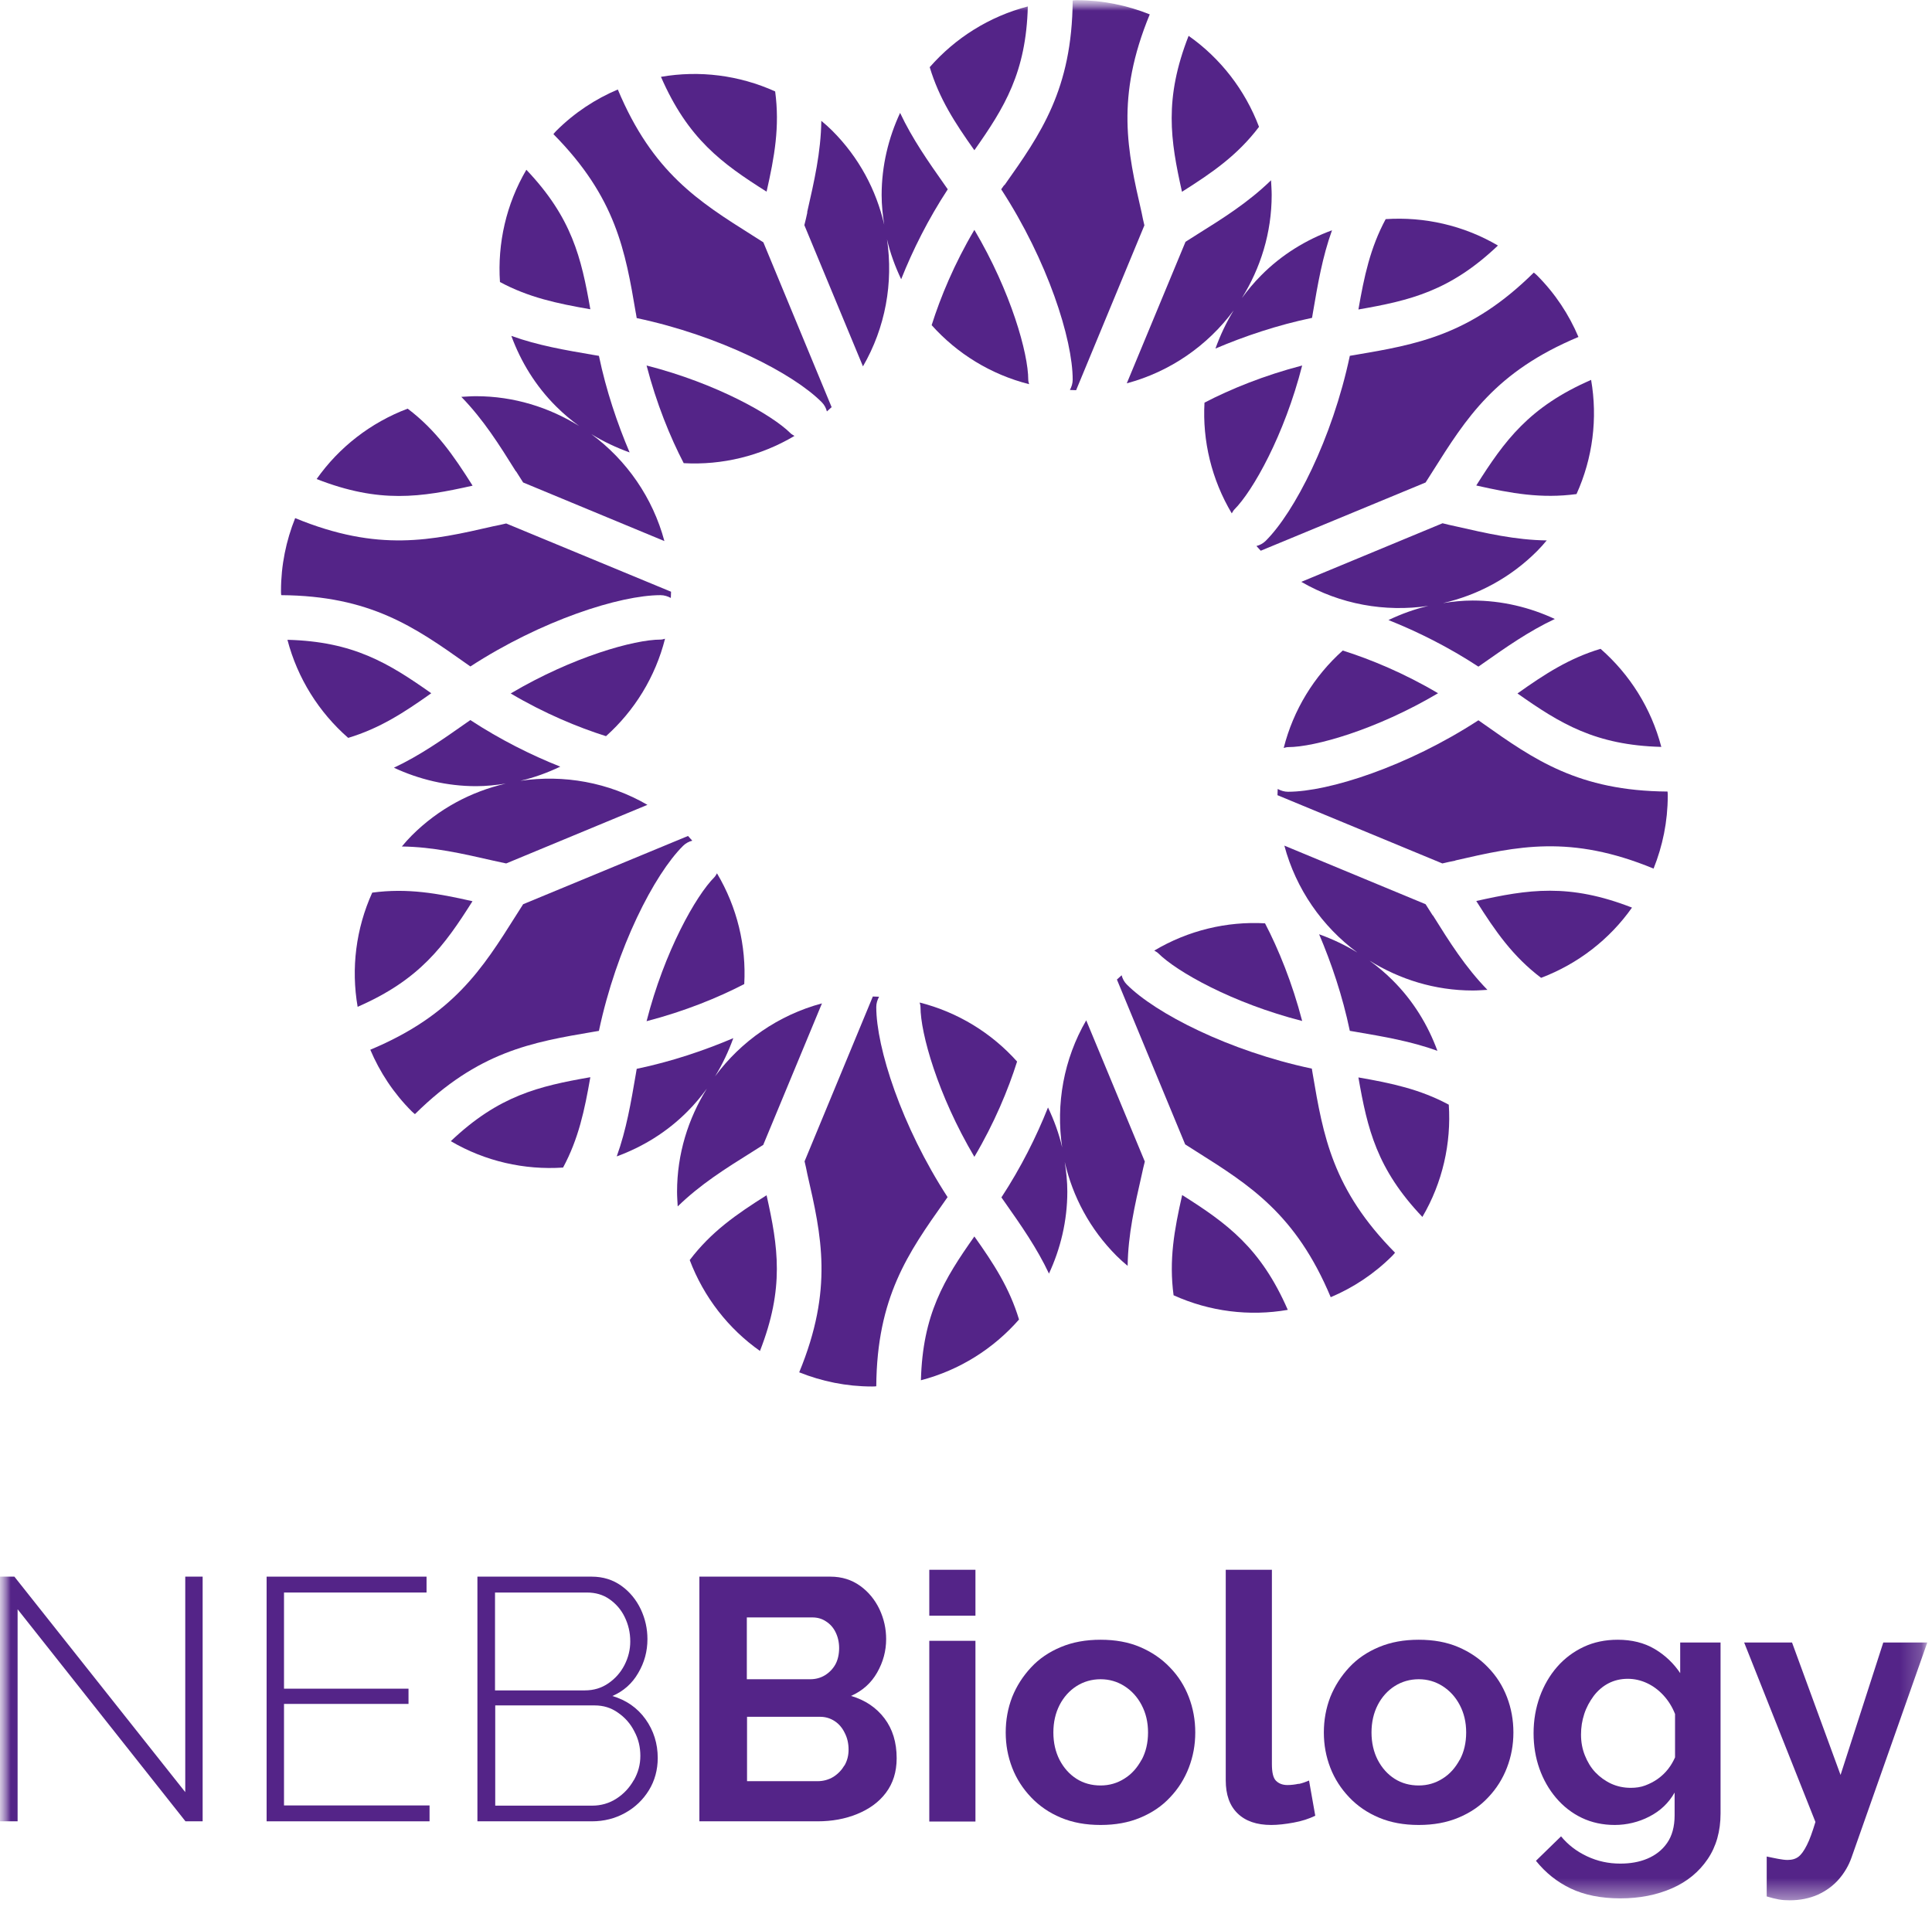 <?xml version="1.0" encoding="UTF-8"?> <svg xmlns="http://www.w3.org/2000/svg" width="90" height="89" viewBox="0 0 90 89" fill="none"><g clip-path="url(#clip0_92_412)"><mask id="mask0_92_412" style="mask-type:luminance" maskUnits="userSpaceOnUse" x="0" y="0" width="90" height="89"><path d="M90 0H0V89H90V0Z" fill="white"></path></mask><g mask="url(#mask0_92_412)"><mask id="mask1_92_412" style="mask-type:luminance" maskUnits="userSpaceOnUse" x="0" y="0" width="90" height="89"><path d="M89.78 0H0V88.54H89.78V0Z" fill="white"></path></mask><g mask="url(#mask1_92_412)"><path d="M8.63 83.5L0.67 73.46H0V84.86H0.82V74.98L8.64 84.86H9.44V73.46H8.63V83.5Z" fill="#542488"></path><path d="M13.23 79.39H19.03V78.68H13.23V74.2H19.87V73.46H12.42V84.86H20.01V84.12H13.23V79.39Z" fill="#542488"></path><path d="M28.53 79.02C29.04 78.8 29.45 78.44 29.73 77.95C30.02 77.46 30.16 76.94 30.16 76.37C30.16 75.89 30.06 75.43 29.85 74.98C29.64 74.54 29.34 74.17 28.95 73.89C28.56 73.61 28.1 73.46 27.56 73.46H22.24V84.86H27.57C28.14 84.86 28.65 84.73 29.12 84.47C29.59 84.21 29.96 83.85 30.23 83.41C30.5 82.97 30.64 82.46 30.64 81.91C30.64 81.24 30.45 80.63 30.07 80.1C29.69 79.57 29.17 79.21 28.52 79.02H28.53ZM23.07 74.2H27.34C27.74 74.2 28.09 74.3 28.39 74.51C28.69 74.72 28.93 74.99 29.1 75.34C29.27 75.69 29.36 76.06 29.36 76.48C29.36 76.86 29.27 77.23 29.09 77.58C28.91 77.93 28.66 78.21 28.34 78.43C28.02 78.65 27.66 78.76 27.24 78.76H23.06V74.2H23.07ZM29.53 82.93C29.33 83.29 29.06 83.58 28.72 83.8C28.38 84.02 28 84.13 27.58 84.13H23.07V79.46H27.7C28.11 79.46 28.47 79.57 28.79 79.8C29.11 80.02 29.37 80.31 29.55 80.67C29.74 81.02 29.83 81.4 29.83 81.81C29.83 82.22 29.73 82.58 29.53 82.94V82.93Z" fill="#542488"></path><path d="M39.64 79.02C40.18 78.78 40.58 78.42 40.86 77.93C41.14 77.44 41.28 76.92 41.28 76.37C41.28 75.89 41.18 75.43 40.97 74.98C40.76 74.54 40.46 74.17 40.07 73.89C39.68 73.61 39.22 73.46 38.68 73.46H32.58V84.86H38.09C38.75 84.86 39.37 84.75 39.93 84.52C40.49 84.29 40.94 83.97 41.27 83.53C41.6 83.09 41.77 82.56 41.77 81.92C41.77 81.18 41.58 80.56 41.2 80.06C40.82 79.56 40.3 79.21 39.65 79.02H39.64ZM34.79 75.36H37.84C38.08 75.36 38.29 75.42 38.47 75.54C38.66 75.66 38.81 75.82 38.92 76.04C39.03 76.26 39.09 76.51 39.09 76.79C39.09 77.07 39.03 77.35 38.91 77.56C38.79 77.77 38.62 77.94 38.42 78.06C38.22 78.18 37.99 78.24 37.75 78.24H34.79V75.36ZM39.34 82.25C39.21 82.47 39.04 82.65 38.82 82.79C38.6 82.92 38.36 82.99 38.09 82.99H34.8V79.99H38.2C38.46 79.99 38.68 80.06 38.88 80.19C39.08 80.32 39.24 80.51 39.35 80.74C39.47 80.97 39.53 81.23 39.53 81.52C39.53 81.79 39.47 82.03 39.34 82.26V82.25Z" fill="#542488"></path><path d="M45.44 73.14H43.29V75.28H45.44V73.14Z" fill="#542488"></path><path d="M45.44 76.45H43.29V84.87H45.44V76.45Z" fill="#542488"></path><path d="M54.5 77.69C54.12 77.29 53.65 76.97 53.11 76.74C52.57 76.51 51.96 76.4 51.27 76.4C50.58 76.4 49.97 76.51 49.42 76.74C48.87 76.97 48.41 77.28 48.03 77.69C47.65 78.1 47.36 78.55 47.15 79.07C46.95 79.59 46.85 80.14 46.85 80.72C46.85 81.3 46.95 81.84 47.15 82.36C47.35 82.88 47.65 83.34 48.03 83.74C48.41 84.14 48.87 84.46 49.42 84.69C49.97 84.92 50.58 85.03 51.27 85.03C51.96 85.03 52.57 84.92 53.12 84.69C53.67 84.46 54.13 84.15 54.51 83.74C54.89 83.34 55.18 82.88 55.38 82.36C55.58 81.84 55.68 81.3 55.68 80.72C55.68 80.14 55.58 79.59 55.38 79.07C55.18 78.55 54.89 78.09 54.5 77.69ZM53.18 81.99C52.98 82.36 52.72 82.66 52.38 82.87C52.05 83.08 51.68 83.19 51.27 83.19C50.86 83.19 50.48 83.09 50.15 82.88C49.82 82.67 49.56 82.38 49.36 82C49.17 81.63 49.07 81.2 49.07 80.72C49.07 80.24 49.17 79.81 49.36 79.44C49.55 79.07 49.82 78.77 50.15 78.56C50.48 78.35 50.86 78.24 51.27 78.24C51.68 78.24 52.05 78.35 52.38 78.56C52.71 78.77 52.98 79.06 53.18 79.44C53.38 79.82 53.48 80.24 53.48 80.72C53.48 81.2 53.38 81.63 53.18 82V81.99Z" fill="#542488"></path><path d="M60.5 83.11C60.32 83.15 60.14 83.17 59.97 83.17C59.75 83.17 59.57 83.1 59.44 82.97C59.31 82.84 59.25 82.58 59.25 82.19V73.14H57.1V82.95C57.1 83.62 57.28 84.13 57.65 84.49C58.02 84.85 58.54 85.03 59.22 85.03C59.53 85.03 59.88 84.99 60.26 84.92C60.65 84.85 60.98 84.74 61.27 84.6L60.98 82.96C60.84 83.02 60.68 83.08 60.5 83.12V83.11Z" fill="#542488"></path><path d="M69.32 77.69C68.94 77.29 68.47 76.97 67.93 76.74C67.39 76.51 66.78 76.4 66.09 76.4C65.4 76.4 64.79 76.51 64.24 76.74C63.69 76.97 63.23 77.28 62.85 77.69C62.47 78.1 62.18 78.55 61.97 79.07C61.77 79.59 61.67 80.14 61.67 80.72C61.67 81.3 61.77 81.84 61.97 82.36C62.17 82.88 62.47 83.34 62.85 83.74C63.23 84.14 63.69 84.46 64.24 84.69C64.79 84.92 65.4 85.03 66.09 85.03C66.78 85.03 67.39 84.92 67.94 84.69C68.49 84.46 68.95 84.15 69.33 83.74C69.71 83.34 70 82.88 70.2 82.36C70.4 81.84 70.5 81.3 70.5 80.72C70.5 80.14 70.4 79.59 70.2 79.07C70 78.55 69.71 78.09 69.32 77.69ZM68 81.99C67.8 82.36 67.54 82.66 67.2 82.87C66.87 83.08 66.5 83.19 66.09 83.19C65.68 83.19 65.3 83.09 64.97 82.88C64.64 82.67 64.38 82.38 64.18 82C63.99 81.63 63.89 81.2 63.89 80.72C63.89 80.24 63.99 79.81 64.18 79.44C64.37 79.07 64.64 78.77 64.97 78.56C65.3 78.35 65.68 78.24 66.09 78.24C66.5 78.24 66.87 78.35 67.2 78.56C67.53 78.77 67.8 79.06 68 79.44C68.2 79.82 68.3 80.24 68.3 80.72C68.3 81.2 68.2 81.63 68 82V81.99Z" fill="#542488"></path><path d="M78.3 78C77.98 77.51 77.57 77.12 77.08 76.83C76.59 76.54 76.01 76.4 75.36 76.4C74.78 76.4 74.25 76.51 73.78 76.73C73.31 76.95 72.89 77.26 72.54 77.66C72.19 78.06 71.92 78.53 71.73 79.05C71.54 79.58 71.44 80.14 71.44 80.76C71.44 81.34 71.53 81.89 71.71 82.4C71.89 82.91 72.15 83.37 72.49 83.77C72.83 84.17 73.23 84.48 73.69 84.7C74.15 84.92 74.67 85.03 75.22 85.03C75.77 85.03 76.33 84.9 76.83 84.64C77.34 84.38 77.73 84.01 78.01 83.52V84.58C78.01 85.11 77.89 85.54 77.66 85.87C77.43 86.2 77.12 86.44 76.74 86.6C76.36 86.76 75.94 86.83 75.48 86.83C74.93 86.83 74.42 86.72 73.93 86.49C73.44 86.26 73.04 85.95 72.72 85.56L71.55 86.7C72 87.26 72.54 87.69 73.17 87.99C73.8 88.29 74.57 88.45 75.48 88.45C76.39 88.45 77.18 88.29 77.89 87.98C78.6 87.67 79.15 87.21 79.55 86.62C79.95 86.03 80.15 85.32 80.15 84.49V76.53H78.27V78.01L78.3 78ZM78.03 81.88C77.95 82.06 77.85 82.24 77.71 82.42C77.57 82.6 77.41 82.75 77.23 82.88C77.05 83.01 76.85 83.11 76.64 83.19C76.43 83.27 76.2 83.3 75.97 83.3C75.65 83.3 75.35 83.24 75.06 83.11C74.78 82.98 74.53 82.8 74.32 82.58C74.11 82.36 73.95 82.09 73.83 81.79C73.71 81.49 73.65 81.17 73.65 80.82C73.65 80.47 73.7 80.17 73.8 79.86C73.9 79.55 74.05 79.28 74.24 79.02C74.43 78.77 74.66 78.57 74.93 78.43C75.2 78.29 75.5 78.22 75.83 78.22C76.14 78.22 76.44 78.29 76.72 78.42C77 78.55 77.26 78.74 77.49 78.99C77.72 79.24 77.9 79.53 78.03 79.86V81.87V81.88Z" fill="#542488"></path><path d="M87.73 76.53L85.74 82.7L83.48 76.53H81.25L84.57 84.89C84.43 85.35 84.3 85.72 84.17 85.97C84.04 86.23 83.91 86.41 83.78 86.51C83.65 86.61 83.48 86.66 83.27 86.66C83.15 86.66 83.01 86.64 82.84 86.61C82.67 86.58 82.5 86.54 82.3 86.5V88.36C82.5 88.42 82.69 88.47 82.86 88.5C83.03 88.53 83.2 88.54 83.37 88.54C83.85 88.54 84.29 88.45 84.68 88.28C85.07 88.1 85.4 87.86 85.66 87.56C85.92 87.26 86.12 86.92 86.25 86.55L89.78 76.53H87.72H87.73Z" fill="#542488"></path><path d="M44.15 55.79C41.99 52.47 40.82 48.81 40.82 46.92C40.82 46.75 40.87 46.59 40.95 46.44C40.85 46.44 40.76 46.43 40.66 46.43L37.48 54.11C37.53 54.31 37.57 54.51 37.61 54.71C38.27 57.58 38.83 60.06 37.23 63.94C38.28 64.36 39.42 64.6 40.62 64.6C40.69 64.6 40.75 64.6 40.82 64.59C40.85 60.44 42.31 58.37 44 55.98C44.05 55.91 44.09 55.85 44.14 55.78L44.15 55.79Z" fill="#542488"></path><path d="M35.4 62.95C36.55 60.01 36.25 58.1 35.71 55.69C34.3 56.58 33.13 57.39 32.13 58.71C32.78 60.43 33.93 61.91 35.41 62.95H35.4Z" fill="#542488"></path><path d="M23.56 36.51C21.95 36.88 20.43 37.68 19.18 38.93C19.02 39.09 18.87 39.26 18.72 39.44C20.19 39.46 21.53 39.77 22.98 40.1C23.18 40.14 23.38 40.19 23.58 40.23L30.16 37.5C28.35 36.45 26.26 36.08 24.24 36.38C24.89 36.23 25.51 36 26.1 35.72C24.74 35.18 23.3 34.46 21.91 33.55C21.84 33.6 21.78 33.64 21.71 33.69C20.6 34.47 19.56 35.2 18.35 35.77C19.51 36.31 20.81 36.63 22.18 36.63C22.65 36.63 23.11 36.58 23.56 36.51Z" fill="#542488"></path><path d="M45.39 10.71C44.46 12.28 43.81 13.85 43.4 15.15C44.59 16.48 46.16 17.45 47.94 17.9C47.92 17.83 47.9 17.76 47.9 17.69C47.9 16.47 47.1 13.6 45.39 10.71Z" fill="#542488"></path><path d="M26.23 54.4C26.95 53.06 27.23 51.74 27.5 50.19C25.09 50.61 23.23 51.05 21 53.17C22.6 54.11 24.43 54.52 26.23 54.4Z" fill="#542488"></path><path d="M47.38 49.46C46.19 48.13 44.62 47.16 42.84 46.71C42.86 46.78 42.88 46.85 42.88 46.92C42.88 48.14 43.68 51.01 45.39 53.9C46.32 52.33 46.97 50.76 47.38 49.46Z" fill="#542488"></path><path d="M55.22 11.28L52.49 17.86C54.51 17.32 56.26 16.1 57.47 14.46C57.12 15.03 56.84 15.63 56.62 16.24C57.96 15.67 59.49 15.15 61.12 14.81C61.13 14.73 61.15 14.65 61.16 14.57C61.39 13.23 61.6 11.98 62.05 10.73C60.85 11.17 59.71 11.86 58.75 12.83C58.42 13.16 58.12 13.52 57.85 13.89C58.72 12.49 59.24 10.85 59.24 9.08C59.24 8.85 59.22 8.62 59.21 8.4C58.15 9.43 56.99 10.16 55.74 10.94C55.57 11.05 55.39 11.16 55.22 11.27V11.28Z" fill="#542488"></path><path d="M69.78 11.44C68.18 10.5 66.35 10.09 64.55 10.21C63.83 11.55 63.55 12.87 63.28 14.42C65.69 14 67.55 13.56 69.78 11.44Z" fill="#542488"></path><path d="M48.86 59.35C49.4 58.19 49.72 56.89 49.72 55.52C49.72 55.05 49.67 54.59 49.6 54.14C49.97 55.75 50.77 57.27 52.02 58.52C52.18 58.68 52.35 58.83 52.53 58.98C52.55 57.51 52.86 56.17 53.19 54.72C53.23 54.52 53.28 54.32 53.33 54.12L50.6 47.54C49.55 49.35 49.18 51.44 49.48 53.46C49.33 52.81 49.1 52.19 48.82 51.6C48.28 52.96 47.56 54.4 46.65 55.79C46.7 55.86 46.74 55.92 46.79 55.99C47.57 57.1 48.3 58.14 48.87 59.35H48.86Z" fill="#542488"></path><path d="M62.88 16.58C62.06 20.45 60.3 23.87 58.96 25.2C58.84 25.32 58.69 25.4 58.53 25.44C58.6 25.51 58.66 25.59 58.73 25.66L66.41 22.48C66.52 22.31 66.63 22.13 66.74 21.96C68.31 19.47 69.66 17.32 73.53 15.7C73.09 14.66 72.45 13.68 71.6 12.83C71.55 12.78 71.5 12.74 71.45 12.7C68.5 15.62 66 16.05 63.11 16.54C63.03 16.55 62.95 16.57 62.87 16.58H62.88Z" fill="#542488"></path><path d="M16.66 46.91C19.55 45.65 20.69 44.08 22.01 41.99C20.38 41.62 18.98 41.37 17.34 41.59C16.58 43.27 16.35 45.12 16.66 46.91Z" fill="#542488"></path><path d="M37.01 20.31C36.95 20.27 36.88 20.24 36.83 20.19C35.97 19.33 33.37 17.86 30.12 17.03C30.58 18.8 31.22 20.37 31.85 21.58C33.63 21.68 35.43 21.25 37.01 20.31Z" fill="#542488"></path><path d="M35.56 53.33L38.29 46.75C36.27 47.29 34.52 48.51 33.31 50.15C33.66 49.58 33.94 48.98 34.16 48.37C32.82 48.94 31.29 49.46 29.66 49.8C29.65 49.88 29.63 49.96 29.62 50.04C29.39 51.38 29.18 52.63 28.73 53.88C29.93 53.44 31.07 52.75 32.03 51.78C32.36 51.45 32.66 51.09 32.93 50.72C32.06 52.12 31.54 53.76 31.54 55.53C31.54 55.76 31.56 55.99 31.57 56.21C32.63 55.18 33.79 54.45 35.04 53.67C35.21 53.56 35.39 53.45 35.56 53.34V53.33Z" fill="#542488"></path><path d="M24.04 21.96C24.15 22.13 24.26 22.31 24.37 22.48L30.95 25.21C30.41 23.19 29.19 21.44 27.55 20.23C28.12 20.58 28.72 20.86 29.33 21.08C28.76 19.74 28.24 18.21 27.9 16.58C27.82 16.57 27.74 16.55 27.66 16.54C26.32 16.31 25.07 16.1 23.82 15.65C24.26 16.85 24.95 17.99 25.92 18.95C26.25 19.28 26.61 19.58 26.98 19.85C25.58 18.98 23.94 18.46 22.17 18.46C21.94 18.46 21.71 18.48 21.49 18.49C22.52 19.55 23.25 20.71 24.03 21.96H24.04Z" fill="#542488"></path><path d="M21.9 31.06C25.22 28.9 28.88 27.73 30.77 27.73C30.94 27.73 31.1 27.78 31.25 27.86C31.25 27.76 31.26 27.67 31.26 27.57L23.58 24.39C23.38 24.44 23.18 24.48 22.98 24.52C20.11 25.18 17.63 25.74 13.75 24.14C13.33 25.19 13.09 26.33 13.09 27.53C13.09 27.6 13.09 27.66 13.1 27.73C17.25 27.76 19.32 29.22 21.71 30.91C21.78 30.96 21.84 31 21.91 31.05L21.9 31.06Z" fill="#542488"></path><path d="M16.22 34.38C17.68 33.94 18.81 33.21 20.09 32.3C18.09 30.89 16.46 29.89 13.39 29.81C13.86 31.61 14.86 33.19 16.22 34.38Z" fill="#542488"></path><path d="M33.28 40.87C32.42 41.73 30.95 44.33 30.12 47.58C31.89 47.12 33.46 46.48 34.67 45.85C34.77 44.07 34.34 42.27 33.4 40.69C33.36 40.75 33.33 40.82 33.28 40.87Z" fill="#542488"></path><path d="M68.77 22.62C70.4 22.99 71.8 23.24 73.44 23.02C74.2 21.34 74.43 19.49 74.12 17.7C71.23 18.96 70.09 20.53 68.77 22.62Z" fill="#542488"></path><path d="M30.77 29.8C29.55 29.8 26.68 30.6 23.79 32.31C25.36 33.24 26.93 33.89 28.23 34.3C29.56 33.11 30.53 31.54 30.98 29.76C30.91 29.78 30.84 29.8 30.77 29.8Z" fill="#542488"></path><path d="M27.9 48.03C28.72 44.16 30.48 40.74 31.82 39.41C31.94 39.29 32.09 39.21 32.25 39.17C32.18 39.1 32.12 39.02 32.05 38.95L24.37 42.13C24.26 42.3 24.15 42.48 24.04 42.65C22.47 45.14 21.12 47.29 17.25 48.91C17.69 49.95 18.33 50.93 19.18 51.78C19.23 51.83 19.28 51.87 19.33 51.91C22.28 48.99 24.78 48.56 27.67 48.07C27.75 48.06 27.83 48.04 27.91 48.03H27.9Z" fill="#542488"></path><path d="M55.07 8.93C56.48 8.04 57.65 7.23 58.65 5.91C58 4.19 56.85 2.71 55.37 1.67C54.22 4.61 54.52 6.52 55.06 8.93H55.07Z" fill="#542488"></path><path d="M37.61 9.89C37.57 10.09 37.52 10.29 37.47 10.49L40.2 17.07C41.25 15.26 41.62 13.17 41.32 11.15C41.47 11.8 41.7 12.42 41.98 13.01C42.52 11.65 43.24 10.21 44.15 8.82C44.1 8.75 44.06 8.69 44.01 8.62C43.23 7.51 42.5 6.47 41.93 5.26C41.39 6.42 41.07 7.72 41.07 9.09C41.07 9.56 41.12 10.02 41.19 10.47C40.82 8.86 40.02 7.34 38.77 6.09C38.61 5.93 38.44 5.78 38.26 5.63C38.24 7.1 37.93 8.44 37.6 9.89H37.61Z" fill="#542488"></path><path d="M35.71 8.93C36.08 7.3 36.33 5.9 36.11 4.26C34.43 3.5 32.58 3.27 30.79 3.58C32.05 6.47 33.62 7.61 35.71 8.93Z" fill="#542488"></path><path d="M45.39 7C46.8 5 47.8 3.37 47.88 0.3C46.08 0.77 44.5 1.77 43.31 3.13C43.75 4.59 44.48 5.72 45.39 7Z" fill="#542488"></path><path d="M46.78 8.62C46.73 8.69 46.69 8.75 46.64 8.82C48.8 12.14 49.97 15.8 49.97 17.69C49.97 17.86 49.92 18.02 49.84 18.17C49.94 18.17 50.03 18.18 50.13 18.18L53.31 10.5C53.26 10.3 53.22 10.1 53.18 9.9C52.52 7.03 51.96 4.55 53.56 0.67C52.51 0.25 51.37 0.01 50.17 0.01C50.1 0.01 50.04 0.01 49.97 0.02C49.94 4.17 48.48 6.24 46.79 8.63L46.78 8.62Z" fill="#542488"></path><path d="M45.39 57.61C43.98 59.61 42.98 61.24 42.9 64.31C44.7 63.84 46.28 62.84 47.47 61.48C47.03 60.02 46.3 58.89 45.39 57.61Z" fill="#542488"></path><path d="M22.01 22.62C21.12 21.21 20.31 20.04 18.99 19.04C17.27 19.69 15.79 20.84 14.75 22.32C17.69 23.47 19.6 23.17 22.01 22.63V22.62Z" fill="#542488"></path><path d="M66.74 42.65C66.63 42.48 66.52 42.3 66.41 42.13L59.83 39.4C60.37 41.42 61.59 43.17 63.23 44.38C62.66 44.03 62.06 43.75 61.45 43.53C62.02 44.87 62.54 46.4 62.88 48.03C62.96 48.04 63.04 48.06 63.12 48.07C64.46 48.3 65.71 48.51 66.96 48.96C66.52 47.76 65.83 46.62 64.86 45.66C64.53 45.33 64.17 45.03 63.8 44.76C65.2 45.63 66.84 46.15 68.61 46.15C68.84 46.15 69.07 46.13 69.29 46.12C68.26 45.06 67.53 43.9 66.75 42.65H66.74Z" fill="#542488"></path><path d="M27.5 14.41C27.08 12 26.64 10.14 24.52 7.91C23.58 9.51 23.17 11.34 23.29 13.14C24.63 13.86 25.95 14.14 27.5 14.41Z" fill="#542488"></path><path d="M29.62 14.58C29.63 14.66 29.65 14.74 29.66 14.82C33.53 15.64 36.95 17.4 38.28 18.74C38.4 18.86 38.48 19.01 38.52 19.17C38.59 19.1 38.67 19.04 38.74 18.97L35.56 11.29C35.39 11.18 35.21 11.07 35.04 10.96C32.55 9.39 30.4 8.04 28.78 4.17C27.74 4.61 26.76 5.25 25.91 6.1C25.86 6.15 25.82 6.2 25.78 6.25C28.7 9.2 29.13 11.7 29.62 14.59V14.58Z" fill="#542488"></path><path d="M53.77 44.29C53.83 44.33 53.9 44.36 53.95 44.41C54.81 45.27 57.41 46.74 60.66 47.57C60.2 45.8 59.56 44.23 58.93 43.02C57.15 42.92 55.35 43.35 53.77 44.29Z" fill="#542488"></path><path d="M60.01 34.81C61.23 34.81 64.1 34.01 66.99 32.3C65.42 31.37 63.85 30.72 62.55 30.31C61.22 31.5 60.25 33.07 59.8 34.85C59.87 34.83 59.94 34.81 60.01 34.81Z" fill="#542488"></path><path d="M66.26 56.7C67.2 55.1 67.61 53.27 67.49 51.47C66.15 50.75 64.83 50.47 63.28 50.2C63.7 52.61 64.14 54.47 66.26 56.7Z" fill="#542488"></path><path d="M67.8 40.09C70.67 39.43 73.15 38.87 77.03 40.47C77.45 39.42 77.69 38.28 77.69 37.08C77.69 37.01 77.69 36.95 77.68 36.88C73.53 36.85 71.46 35.39 69.07 33.7C69 33.65 68.94 33.61 68.87 33.56C65.55 35.72 61.89 36.89 60 36.89C59.83 36.89 59.67 36.84 59.52 36.76C59.52 36.86 59.51 36.95 59.51 37.05L67.19 40.23C67.39 40.18 67.59 40.14 67.79 40.1L67.8 40.09Z" fill="#542488"></path><path d="M76.03 42.29C73.09 41.14 71.18 41.44 68.77 41.98C69.66 43.39 70.47 44.56 71.79 45.56C73.51 44.91 74.99 43.76 76.03 42.28V42.29Z" fill="#542488"></path><path d="M56.11 18.76C56.01 20.54 56.44 22.34 57.38 23.92C57.42 23.86 57.45 23.79 57.5 23.74C58.36 22.88 59.83 20.28 60.66 17.03C58.89 17.49 57.32 18.13 56.11 18.76Z" fill="#542488"></path><path d="M64.99 58.37C62.07 55.42 61.64 52.92 61.15 50.03C61.14 49.95 61.12 49.87 61.11 49.79C57.24 48.97 53.82 47.21 52.49 45.87C52.37 45.75 52.29 45.6 52.25 45.44C52.18 45.51 52.1 45.57 52.03 45.64L55.21 53.32C55.38 53.43 55.56 53.54 55.73 53.65C58.22 55.22 60.37 56.57 61.99 60.44C63.03 60 64.01 59.36 64.86 58.51C64.91 58.46 64.95 58.41 64.99 58.36V58.37Z" fill="#542488"></path><path d="M77.39 34.8C76.92 33 75.92 31.42 74.56 30.23C73.1 30.67 71.97 31.4 70.69 32.31C72.69 33.72 74.32 34.72 77.39 34.8Z" fill="#542488"></path><path d="M59.99 61.03C58.73 58.14 57.16 57 55.07 55.68C54.7 57.31 54.45 58.71 54.67 60.35C56.35 61.11 58.2 61.34 59.99 61.03Z" fill="#542488"></path><path d="M72.06 25.18C70.59 25.16 69.25 24.85 67.8 24.52C67.6 24.48 67.4 24.43 67.2 24.38L60.62 27.11C62.43 28.16 64.52 28.53 66.54 28.23C65.89 28.38 65.27 28.61 64.68 28.89C66.04 29.43 67.48 30.15 68.87 31.06C68.94 31.01 69 30.97 69.07 30.92C70.18 30.14 71.22 29.41 72.43 28.84C71.27 28.3 69.97 27.98 68.6 27.98C68.13 27.98 67.67 28.03 67.22 28.1C68.83 27.73 70.35 26.93 71.6 25.68C71.76 25.52 71.91 25.35 72.06 25.17V25.18Z" fill="#542488"></path></g></g></g><defs><clipPath id="clip0_92_412"><rect width="90" height="89" fill="white"></rect></clipPath></defs></svg> 